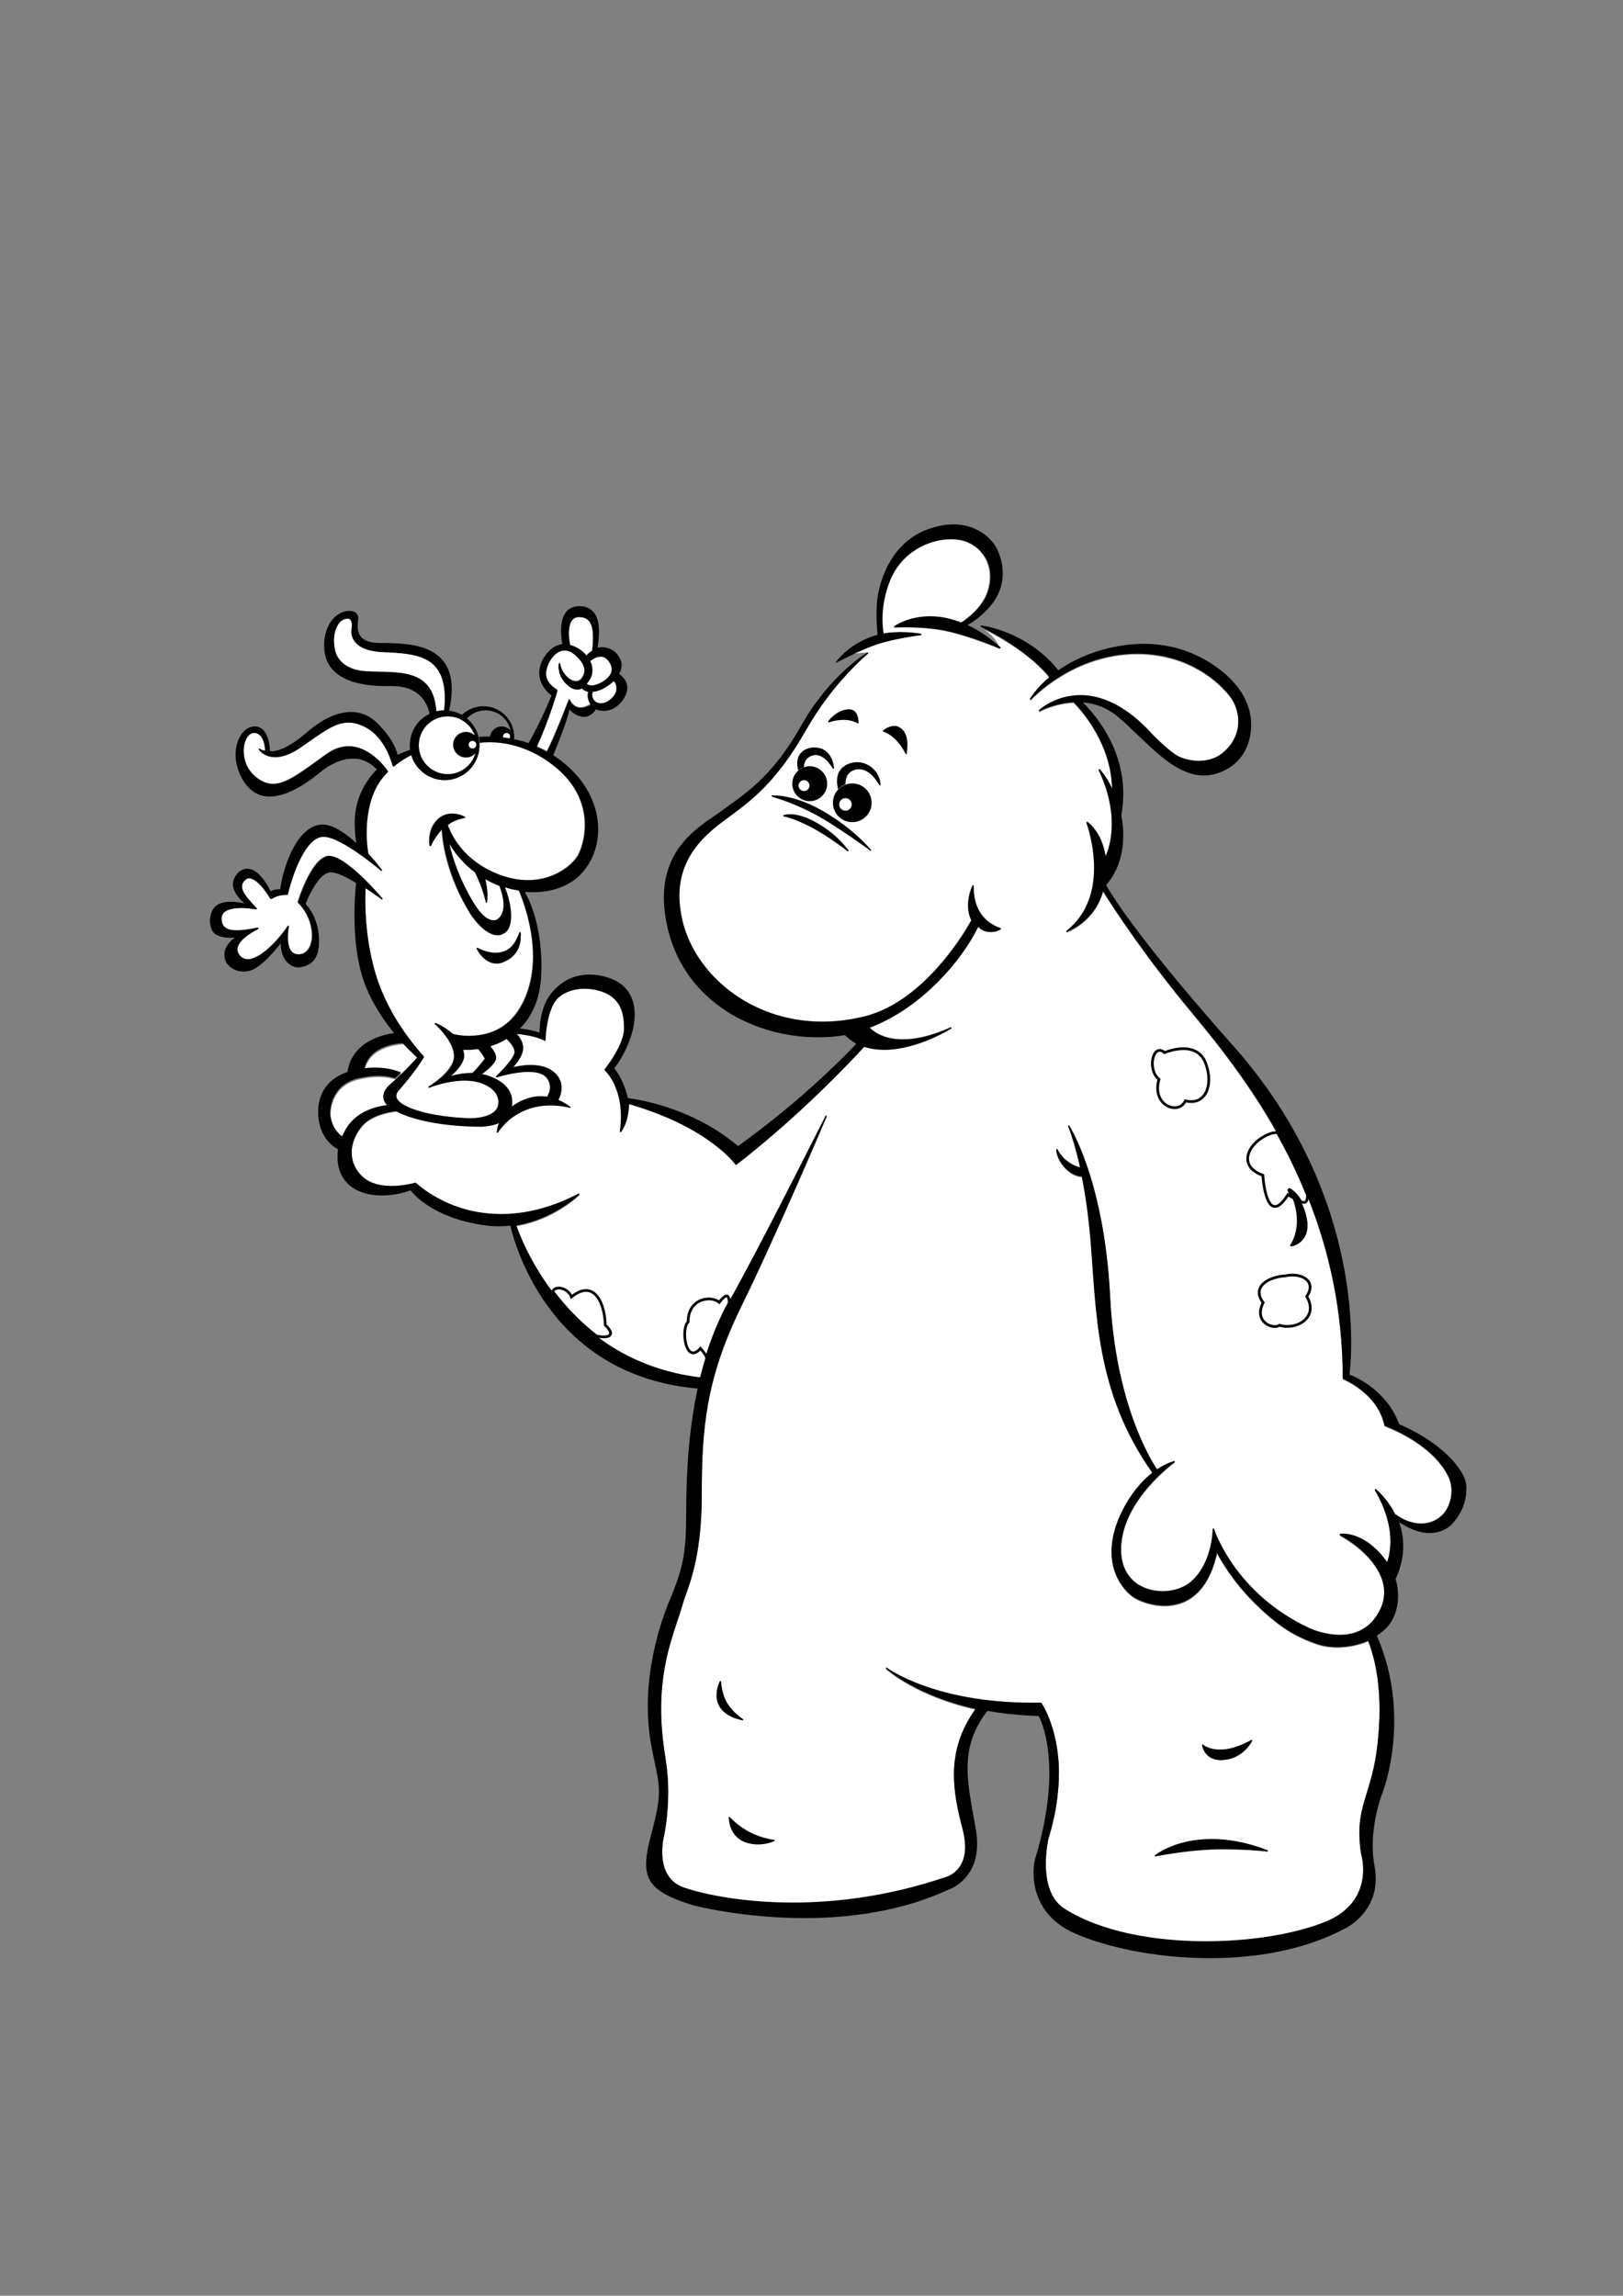 <?xml version="1.0" encoding="utf-8"?>
<!-- Generator: Adobe Illustrator 21.0.2, SVG Export Plug-In . SVG Version: 6.00 Build 0)  -->
<svg version="1.2" baseProfile="tiny" id="Laag_1" xmlns="http://www.w3.org/2000/svg" xmlns:xlink="http://www.w3.org/1999/xlink"
	 x="0px" y="0px" viewBox="0 0 595.3 841.9" overflow="scroll" xml:space="preserve">
<rect x="0" y="0" width="595.3" height="841.9" fill="#808080" stroke="none"/>
<g>
	<path fill="#FFFFFF" d="M163.2,286.1c-5.9,0-10.8-4-12.3-9.4c-1.4,0.7-4,2.1-6.6,4.3c-0.1,0.1-0.2,0.1-0.2,0
		c-0.1,0-0.1-0.1-0.2-0.2c0,0-2.3-10.2-9.9-14.1c-2.4-1.2-4.4-1.8-6.4-1.8c-5.2,0-9.9,3.9-17.6,9.2c-3.8,2.6-6.8,3.5-9.2,3.5
		c-4.2,0-6-2.7-6-2.8c-0.1-0.1,0-0.3,0.1-0.3c0.1-0.1,0.2-0.1,0.3,0c0.5,0.5,1.4,0.6,1.9,0.7c0-0.5-0.1-1.9-0.5-3.2
		c-0.5-1.7-1.6-3.3-3.6-3.3c-1,0-2,0.7-2.7,1.9c-0.7,1.2-1.1,2.9-1.1,4.8c0,3.3,1.3,7.1,4.8,9.7c2.1,1.6,4,2.3,6,2.3
		c5.2,0,10.9-4.7,19.7-11c2.8-2,5.5-2.8,8-2.8c8.5,0,14.4,9.1,14.4,9.1c0.1,0.1,0.1,0.2,0,0.3c-1.6,1.7-3.2,3.6-4.3,5.8
		c-2.7,5.2-3.5,11.4-3.5,16.7c0,2.8,0.2,5.4,0.6,7.4c3,3.3,5,6,5,6c0.1,0.1,0.1,0.2,0,0.3c-0.1,0.1-0.2,0.1-0.3,0
		c0,0-3.6-3.1-8.1-6.2c-4.4-3.1-9.7-6.2-12.9-6.2c-0.1,0-0.3,0-0.4,0c-6.2,0.4-10.8,12.9-12.8,21.1c0,0.1-0.1,0.2-0.3,0.2
		c0,0-0.2,0-0.6,0c-1,0-3,0.2-5.1,1.5c-0.1,0-0.1,0-0.2,0c-0.1,0-0.1-0.1-0.2-0.1c0,0-1.1-1.9-2.6-3.8c-1.5-1.9-3.5-3.7-5.2-3.7
		c-0.5,0-1,0.2-1.4,0.6c-0.9,0.8-1.2,1.6-1.2,2.4c0,2.5,3.3,5.6,5.4,8c0.1,0.1,0.1,0.2,0,0.3c-0.1,0.1-0.2,0.1-0.3,0.1
		c0,0-2.6-0.5-5.5-0.5c-1.7,0-3.6,0.2-4.9,0.8c-1.4,0.6-2.2,1.5-2.2,3.1c0,3.4,2.4,4.3,5.7,4.3c2.4,0,5.1-0.5,7.5-1
		c0.1,0,0.2,0,0.3,0.2c0,0.1,0,0.3-0.1,0.3c0,0-1.9,0.9-3.8,2.3c-1.9,1.4-3.8,3.4-3.8,5.2c0,0.8,0.3,1.5,1,2.3
		c0.8,0.9,1.8,1.3,2.9,1.3c4.5,0,11.2-7,14.6-12.2c0.1-0.1,0.2-0.1,0.3-0.1c0.1,0,0.2,0.2,0.1,0.3c0,0-0.4,1.8-0.4,3.9
		c0,3,0.7,6.3,4,6.3c0.1,0,0.1,0,0.2,0c3-0.1,4.7-3.1,4.7-7c0-3.8-1.6-8.4-5.1-11.9c-0.1-0.1-0.1-0.2-0.1-0.3
		c0,0,4.5-15.1,10.6-16.8c0.3-0.1,0.6-0.1,0.9-0.1c6.5,0.1,19.4,15.6,19.5,15.6c0.1,0.1,0.1,0.2,0,0.3c-0.1,0.1-0.2,0.1-0.3,0
		c0,0-2.6-2-5.9-4.1c-0.1,0.9-0.1,2.4-0.1,4.3c0,6.1,0.6,16.5,3.9,27.5c2.6,8.5,7,16,10.7,21.3c3.8,5.3,6.8,8.6,6.9,8.6
		c0.1,0.1,0.1,0.2,0,0.3c-3.2,5.5-9.3,12.3-9.3,12.3c-0.6,0.7-0.8,1.3-0.8,1.9c-0.1,2.8,6.2,5.3,12.5,6.6c6.8,1.4,13.6,1.6,13.6,1.6
		c0.4,0,0.9,0,1.3,0c4,0,8.1-1.1,9.5-3.5c0.4-0.7,0.6-1.5,0.6-2.4c0-1.9-1-4.1-3.7-5.7c-2.6-1.6-5.7-2.2-8.8-2.2
		c-6.6,0-12.9,2.6-12.9,2.6c-0.1,0-0.3,0-0.3-0.1c-0.1-0.1,0-0.3,0.1-0.3c0,0,9.4-5.6,9.3-11.1c0-2.8-1.7-5.7-3.5-8
		c-1.8-2.3-3.5-3.8-3.5-3.8c-0.1-0.1-0.1-0.2,0-0.3c0.1-0.1,0.2-0.1,0.3-0.1c0,0,3.4,1.4,6.3,4c1.3,0.4,3.2,0.7,5.7,0.7
		c1.6,0,3.3-0.1,5.3-0.5c5.6-1.1,10.8-4.4,14.3-11c3-5.7,4.1-11.8,4.1-17.6c0-11-3.8-20.8-5.2-24.2c-1.7-0.3-3.5-0.7-5.2-1.2
		c1.3,3.2,2.3,7.1,2.3,10.5c0,3.1-0.8,5.7-3.2,6.7c-0.6,0.2-1.2,0.4-1.8,0.4c-5.1-0.1-9.8-7.8-9.9-7.8c-8.8-14.1-10.3-26.5-10.5-31
		c-0.9,1-2.7,3.3-4,6c0,0.1-0.1,0.2-0.3,0.1c-0.1,0-0.2-0.1-0.2-0.2c0,0-0.1-0.7-0.1-1.7c0-2,0.4-5.2,2.9-7.7
		c1.7-1.7,3.7-2.3,5.5-2.3c2.1,0,3.8,0.7,4.6,1.1c0.1,0.1,0.1,0.2,0.1,0.3c0,0.1-0.1,0.2-0.2,0.2c0,0-4.1,0.7-6.1,2.6
		c0.2,0.6,1.2,3.5,3.7,6.9c2.9,3.9,7.7,8.5,15.5,11.4c3.7,1.4,7.1,1.9,10.2,1.9c9.9,0,16.5-5.8,18.4-9.2c0.9-1.6,2.5-5.8,2.5-11
		c0-6.6-2.5-15-12-22.2c-9.2-7-18-8.2-23-8.2c-1.7,0-2.9,0.1-3.6,0.2c0,0,0,0,0,0c0,0.3,0,0.5,0,0.8
		C175.9,280.3,170.2,286.1,163.2,286.1z"/>
	<path fill="#FFFFFF" d="M140.6,402.2c0-2.7,2.8-4.8,2.8-4.8c0,0,0.6-0.5,1.7-1.5c-1.3-0.4-3.4-0.9-6.3-0.9c-1.9,0-4.1,0.2-6.7,0.8
		c-10.6,2.2-10.8,11.7-10.8,12.7c0,0.1,0,0.1,0,0.1c0,0,0,0,0,0.1c0,0.7,0.2,5.4,4.4,8.5c0.4-1,0.9-2,1.5-2.9
		c3.7-6.2,10.9-8.1,15.2-8.6c0,0,0,0,0,0C141.1,404.5,140.6,403.3,140.6,402.2z"/>
	<path fill="#FFFFFF" d="M153,387.8c-0.6-0.5-2.5-2.2-4.9-4.8c-3.9,0.2-12.5,1.7-14.3,9.2c1.3-0.1,2.5-0.2,3.7-0.2
		c4.9,0,8.2,1.1,9.7,1.8C149,392.2,151,390.2,153,387.8z"/>
	<path fill="#FFFFFF" d="M318.3,239.3c0.1,0.1,0.1,0.3,0,0.3c0,0-3.1,2.6-7.6,7.4c-4.4,4.8-10.2,11.9-15.3,20.9
		c-10.3,18.1-19.1,25-27,30.8c-6.8,5-19.3,13.1-19.3,29.8c0,2.7,0.3,5.7,1.1,8.9c4.5,19.4,24.6,37.2,51.4,37.2
		c4.9,0,10-0.6,15.3-1.9c11.9-2.9,21.8-11.7,28.6-19.9c6.4-7.5,10.1-14.4,10.7-15.4c-0.3-0.5-1.2-2.5-1.2-5.5c0-2,0.4-4.4,1.6-7.2
		c0.1-0.1,0.2-0.2,0.3-0.1c0.1,0,0.2,0.1,0.2,0.3c0,0,0,0.4,0,1.1c0,3,0.8,11.1,9.8,14.3c0.1,0,0.1,0.1,0.2,0.2c0,0.1,0,0.2-0.1,0.2
		c0,0-1.3,1-3.6,1c-0.2,0-0.5,0-0.8,0c-2.1-0.2-3.4-1.3-3.9-1.9c-5.9,12.2-20.7,29.9-39.8,37c1.7,1.6,5.4,4.3,12.2,4.3
		c4.4,0,10.2-1.1,17.5-4.4c0.1-0.1,0.3,0,0.3,0.1c0.1,0.1,0,0.3-0.1,0.3c0,0-12.4,7.8-24.5,7.8c-2.5,0-5-0.3-7.4-1.1
		c-4.6,5-23.3,24.9-46.8,43.2c0,0-0.1,0.1-0.2,0.1c0,0,0,0,0,0c-0.1,0-0.1,0-0.2-0.1c0,0-2.4-3.4-8.5-7.9
		c-6.1-4.5-15.8-10-30.6-14.3c0,0.1,0,0.3,0,0.5c0,0.9-0.1,2.3-0.5,4.1c-0.8,3.8-2.4,5.6-2.4,5.6c-0.1,0.1-0.2,0.1-0.3,0.1
		c-0.1,0-0.2-0.2-0.1-0.3c0.3-2,0.4-3.8,0.4-5.5c0-5.7-1.5-10-3-12.8c-1.5-2.8-3-4.1-3-4.1c-0.1-0.1-0.1-0.2,0-0.3
		c7.1-9.1,7.1-14.2,7.1-14.4c0,0,0,0,0,0c0-0.5,0-1,0-1.4c0-9.5-5.4-12.6-11.7-13.6c-1-0.1-1.9-0.2-2.8-0.2c-4.9,0-8.5,1.9-10.1,3.8
		c-4,4.6-4.2,15-4.2,15.1c0,0.1,0,0.2-0.1,0.2c-0.1,0-0.2,0-0.2,0c0,0-3.3-1.9-10.3-2.5c0,0,0,0,0,0c1.1,1.1,2.3,2.9,2.3,5.1
		c0,0.7-0.1,1.4-0.4,2.1c-0.9,2.3-2.4,4.1-3.3,5c1.3-0.3,3.8-0.8,6.5-0.8c2.5,0,5.1,0.4,7.3,1.7c3,1.8,4,4.3,4,6.6
		c0,2.1-0.8,4-1.8,5.5c-0.1,0.1-0.1,0.1-0.2,0.1l-4.1-0.5c-0.1,0-0.2-0.1-0.2-0.2c0-0.1,0-0.2,0.1-0.3c0,0,2-2.1,2-4.8
		c0-1-0.3-2.1-1.1-3.2c-1.3-1.8-3.9-2.4-6.9-2.4c-5.4,0-11.5,2-11.5,2c-0.1,0-0.2,0-0.3-0.1c-0.1-0.1,0-0.2,0-0.3
		c0,0,1.7-1.6,3.4-3.5c1.7-1.9,3.4-4.2,3.4-5.4c0-1.6-1.7-3.6-3-4.8c-1.9,1.1-3.9,2-5.9,2.7c1,1.2,2,2.8,2.1,4.2c0,0.1,0,0.1,0,0.2
		c-0.2,1.9-3.3,4.4-5.2,5.8c1.3,0.3,2.6,0.6,3.9,1.2c5.9,2.6,7.2,6.4,7.2,9c0,1-0.2,1.8-0.3,2.5c-0.5,2.3-2.2,6.1-10.6,6.6
		c0,0-0.3,0-0.8,0c-3.7,0-20.1-0.3-30.4-5.4c-3.6,0.4-9.4,1.7-12.6,5.3c-2.6,2.9-4,6.5-4,9.9c0,3.3,1.3,6.5,4,8.9
		c2.9,2.6,6.9,3.4,10.6,3.4c4.7,0,8.8-1.2,8.8-1.2c0.1,0,0.2,0,0.2,0.1c0,0,2.9,2.8,8.3,5.7c5.3,2.8,13.1,5.7,22.9,5.7
		c8.2,0,17.7-2,28.4-7.5c0.1-0.1,0.2,0,0.3,0.1c0.1,0.1,0.1,0.2,0,0.3c0,0-9.2,9-23.1,11.3c3.1,8.8,20,50,67.4,55.7
		c2.4-10,5.9-19.5,10.7-28c6.1-10.9,14.9-27.9,22.2-42.1c7.3-14.3,13.1-25.8,13.1-25.8c0.1-0.1,0.2-0.2,0.3-0.1
		c0.1,0.1,0.2,0.2,0.1,0.3c0,0-18.3,43-31.3,69.6c-13,26.6-14.5,44.8-14.5,69.2c0,24.4-5.5,34.5-6.9,39.7c-2.6,9.3-8,20.3-8,38.7
		c0,5.4,0.5,11.4,1.6,18.1c0.7,4.3,1,8.5,1,12.3c0,9.2-1.5,16-1.5,16c0,0-0.7,2.7-0.7,6.1c0,4.8,1.4,10.8,8,13.1
		c7.4,2.5,21.6,5.5,39.9,5.5c16,0,35.2-2.3,55.6-9.2c0,0,7.6-1.4,7.6-11.3c0-1.9-0.3-4.1-1-6.8c-1.8-6.8-3.1-13.3-3.1-19.6
		c0-8.1,2.1-16,7.9-24.1c-21.5-4.8-32.2-14.2-32.8-14.8c0,0,0,0,0,0v0c0,0,0,0,0,0c-0.1-0.1-0.1-0.2,0-0.3c0.1-0.1,0.2-0.1,0.3,0
		c0,0,4.3,3.2,13.1,6.4c8.8,3.2,22.1,6.4,40.1,6.4c1.1,0,2.2,0,3.3,0c0.1,0,0.2,0,0.2,0.1c0,0,5.3,7.5,6.3,21.7
		c0.1,1.4,0.1,2.7,0.1,4.1c0,12.6-3.8,23.7-3.8,23.7c0,0-1,4.2-1,9.4c0,5.9,1.3,13,6.8,16.5c13.3,8.5,32.9,12,51.9,12
		c16.6,0,32.8-2.7,43.7-7.1c11.9-4.8,14-13.6,14-19.3c0-3.2-0.7-5.4-0.7-5.4c-0.5-3-0.7-5.7-0.7-8c0-11,4.6-16.2,6.5-31.1
		c0.7-5.2,0.9-9.8,0.9-14c0-13.2-2.7-21.6-4.2-25.3c-3.5,1.5-7.6,2.3-11.3,2.3c-2.6,0-5.1-0.4-7.3-1.1c-7.7-2.7-13.8-6-23.3-15.4
		c-8-8-12.3-15.8-13.5-18c-3.4,15.3-11.9,19.3-19.2,19.3c-5.1,0-9.6-1.9-11.5-3.2c-2.9-2-8-7.5-8-16.6c0-3.9,0.9-8.5,3.3-13.7
		c3.5-7.7,7.9-12.4,11.7-15.3c-21.3-29.9-20.5-59.9-22.8-86.4c-0.8-8.8-1.9-16.2-3.1-22.2c0,0,0,0,0,0c-0.8,0-3.2-0.2-5.9-2.9
		c-3.4-3.4-3.5-6.9-3.5-6.9c0-0.1,0.1-0.2,0.2-0.2c0.1,0,0.2,0,0.3,0.1c2.6,4.9,7,6.3,8.3,6.6c-2.2-10-4.3-15.1-4.4-15.1
		c-0.1-0.1,0-0.3,0.1-0.3c0.1-0.1,0.3,0,0.3,0.1c0,0,12.9,19.6,15,62.8c1.9,38.1,14.3,58.9,17.2,63.2c3.6-2.4,6.2-3,6.2-3
		c0.1,0,0.2,0,0.3,0.1c0,0.1,0,0.2-0.1,0.3c0,0-18.9,13.5-19.6,31.1c0,0.3,0,0.6,0,0.9c0,10.9,7.8,15.3,15.3,15.3
		c3.9,0,7.8-1.2,10.2-3.4c8.1-6.9,8.1-19.4,8.1-19.4c0-0.1,0.1-0.2,0.2-0.2c0.1,0,0.2,0.1,0.3,0.2c0,0,1.9,5.9,7.2,13.4
		c5.3,7.5,14.1,16.6,27.9,23c0,0,1.3,0.6,3.3,1.2c2,0.6,4.7,1.2,7.7,1.2c4.7,0,9.9-1.5,13.5-7c1.9-3,2.8-5.8,2.8-8.6
		c0-8.9-8.5-16.6-16.2-20.9c-0.1-0.1-0.1-0.2-0.1-0.3c0-0.1,0.1-0.2,0.2-0.2c0,0,0.3-0.1,0.9-0.1c2.4,0,9.5,0.9,16.3,10.4
		c0.4-1,1.2-3.6,1.2-7.6c0-4.7-1.2-11.1-5.7-18.8c-0.1-0.1,0-0.2,0.1-0.3c0.1-0.1,0.2-0.1,0.3,0c0,0,4.1,3.3,7,9.1
		c3.3,2.5,6.6,3.5,9.5,3.5c3.4,0,6.3-1.4,8.4-3.8c1.6-1.9,2.8-4.9,2.8-8.2c0-1.9-0.4-3.8-1.3-5.6c-3.1-6.2-8.9-10.7-13.9-13.7
		c-5-3-9.2-4.5-9.2-4.5c-0.1,0-0.1-0.1-0.2-0.2c-1.2-6-5-10.3-8.5-13c-3.5-2.8-6.6-4-6.6-4c-0.1,0-0.2-0.1-0.2-0.2
		c0-64.4-33.4-107.8-55.4-134.3c-17.2-20.7-28.4-37.9-32.5-44.4c-3.1,11.3-13.2,14.9-13.2,14.9c-0.1,0-0.2,0-0.3-0.1
		c-0.1-0.1,0-0.2,0.1-0.3c8-6.3,10.1-15.2,10.1-23.1c0-9-2.8-16.5-2.8-16.5c0-0.1,0-0.2,0.1-0.3c0.1-0.1,0.2-0.1,0.3,0
		c0,0,5.3,3.6,6.6,12.5c0.7-1.6,2.3-5.7,2.3-11.9c0-5.2-1.1-11.9-4.8-19.6c-0.1-0.1,0-0.2,0.1-0.3c0.1-0.1,0.2-0.1,0.3,0
		c0,0,2.3,2.4,4.5,6.9c-0.4-16.1-10.7-28-14.1-31.5c-7,0.3-12.4,3.2-12.4,3.3c-0.1,0.1-0.2,0-0.3-0.1c-0.1-0.1-0.1-0.2,0-0.3
		c0,0,5.8-5.5,15.2-5.5c7.3,0,16.6,3.3,26.9,14.9c0,0,4.7,5,8.6,7.3c1.8,1.1,4.7,1.9,7.9,1.9c3,0,6.1-0.8,8.6-2.8
		c4.5-3.7,5.9-8,5.9-11.7c0-0.8-0.1-1.6-0.2-2.4c-0.6-3.8-2.5-6.3-2.5-6.3c0,0-2.7-4-8.3-8c-5.6-4-14.2-8.1-26.1-8.1
		c-11.8,0-21.6,4.2-28.3,8.4c-6.8,4.2-10.6,8.4-10.6,8.4c-0.1,0.1-0.2,0.1-0.3,0c-0.1-0.1-0.1-0.2-0.1-0.3c0,0,2.1-3.7,7.1-7.9
		c-4.2-5.3-10.4-9.9-15.6-13.1c-3.4-2.1-6.3-3.7-8-4.5c1.6,1.2,4.1,3.3,5.3,6.4c0,0,0.1,0.1,0.1,0.1c0.1,0.1,0.1,0.2,0,0.3
		c-0.1,0.1-0.2,0.1-0.3,0.1c0,0-11.7-5-20.9-6.7c-5.2-1-10.7-1.1-14.1-1.1c-2.1,0-3.4,0.1-3.4,0.1c-0.1,0-0.2-0.1-0.2-0.2
		c0-0.1,0-0.2,0.1-0.3c0,0,4.9-3.6,13-3.6c3.3,0,7.2,0.6,11.4,2.3c2.8-1.8,7.8-5.7,9.7-11.2c0.7-2,1-3.9,1-5.7
		c0-7.6-5.6-13-12.3-13.6c-0.6-0.1-1.3-0.1-2-0.1c-8.3,0-18.4,4.8-22.6,15.4c-2.1,5.3-2.7,10.2-2.7,13.8c0,2.4,0.2,4.2,0.4,5.4
		c2.2-0.4,4.4-0.5,6.3-0.5c4.3,0,7.4,0.6,7.4,0.6c0.1,0,0.2,0.1,0.2,0.3c0,0.1-0.1,0.2-0.2,0.2c0,0-10,1.2-17,3.7
		c-2.3,0.8-5.1,2-7.6,3.2c2.4-0.6,4-0.6,4.7-0.5c0,0,0,0,0,0C318.1,239.2,318.3,239.2,318.3,239.3z"/>
	<path fill="#FFFFFF" d="M198.3,402c0.8,0,1.5,0.1,2.2,0.2c0.5-0.9,1.1-2.1,1.1-3.5c0-1-0.3-2.1-1.1-3.2c-1.3-1.8-3.9-2.4-6.9-2.4
		c-5.4,0-11.5,2-11.5,2c-0.1,0-0.2,0-0.3-0.1c-0.1-0.1,0-0.2,0-0.3c0,0,1.7-1.6,3.4-3.5c1.7-1.9,3.4-4.2,3.4-5.4
		c0-1.6-1.7-3.6-3-4.8c-1.9,1.1-3.9,2-5.9,2.7c1,1.2,2,2.8,2.1,4.2c0,0.1,0,0.1,0,0.2c-0.2,1.9-3.3,4.4-5.2,5.8
		c1.3,0.3,2.6,0.6,3.9,1.2c5.9,2.6,7.2,6.4,7.2,9c0,0.6-0.1,1.2-0.2,1.7c1.2-0.9,2.7-1.8,4.5-2.6C194.3,402.4,196.4,402,198.3,402z"
		/>
	<path fill="#FFFFFF" d="M170.9,385c-0.4,0-0.7,0-1.1,0c0.1,0.4,0.3,0.9,0.3,1.3c0,0.2,0.1,0.5,0.1,0.7c0,3-3.2,6.1-4.9,7.6
		c1.5-0.5,4.2-1.1,7.3-1.1c0.2,0,0.4,0,0.6,0c2.3-2.2,4.1-4.7,4.5-5.3c-0.8-1.5-1.7-2.7-2.5-3.6C173.8,384.9,172.3,385,170.9,385z"
		/>
	<path fill="#FFFFFF" d="M163.1,256.1c0-15.6-10.2-16.5-22.1-17c-10.9-0.3-12.2-5.4-12.2-7.5c0-0.6,0.1-1,0.1-1c0,0,0.1-0.7,0.1-1.4
		c0-0.3,0-0.7-0.1-1c-0.2-0.8-0.5-1.4-1.5-1.4c-2.7,0-4.3,3-4.8,5.7c-0.1,0.8-0.2,1.6-0.2,2.3c0,1.9,0.4,3.4,0.4,3.4
		c0,0,0.2,1.8,1.7,3.7c1.5,1.9,4.4,3.9,9.8,4.2c5.4,0.3,11.7-0.1,16.7,1.5c4.9,1.6,8.5,5.2,9.1,13.2c1-0.2,2-0.4,3-0.4
		c-0.1,0-0.2,0-0.3,0C163,259,163.1,257.5,163.1,256.1z"/>
	<circle fill="#FFFFFF" cx="164.2" cy="273.3" r="10.6"/>
	<path fill="#FFFFFF" stroke="#000000" d="M442.4,390.4c2.7,7.8-0.3,15.1-7.6,13.3c-2.5,5.4-12.5,1.8-9.7-7.9
		c-4.5-3.6-2.1-13.5,2-9.8C433.8,383.5,440.3,383.9,442.4,390.4z"/>
	<path fill="#FFFFFF" stroke="#000000" d="M479.3,475.4c4.6,8-4.1,12.5-10,10.6c-2.4,1.7-9.6-1.2-6-8.3c-4.6-6.3,2.8-9.5,8-9.8
		C477.8,466.5,483,470.1,479.3,475.4z"/>
	<g>
		<path d="M311.5,260.1c-4.5,0-7.7,4.3-7.7,4.4c-0.1,0.1-0.1,0.2,0,0.3c0.1,0.1,0.2,0.1,0.3,0.1c0,0,2.4-0.9,5.3-0.9
			c1.7,0,3.5,0.3,5.2,1.3c0,0,0.1,0,0.1,0c0,0,0.1,0,0.1,0c0.1,0,0.1-0.1,0.1-0.2c0,0,0,0,0-0.1
			C314.9,264.2,314.8,260.2,311.5,260.1z"/>
		<path d="M329.7,266.6c-0.6-0.3-1.1-0.4-1.7-0.4c-2.2,0-4.1,1.7-4.1,1.7c-0.1,0.1-0.1,0.2-0.1,0.2c0,0.1,0.1,0.2,0.2,0.2
			c0,0,1.1,0.3,2.7,1.4c1.6,1.2,3.7,3.2,5.5,6.8c0,0.1,0.1,0.1,0.2,0.1c0,0,0,0,0,0c0.1,0,0.2-0.1,0.2-0.2c0,0,0.2-1.1,0.2-2.6
			C333,271.5,332.5,268,329.7,266.6z"/>
	</g>
	<circle cx="312.6" cy="294.4" r="7.1"/>
	<circle fill="#FFFFFF" cx="310.1" cy="295" r="2.3"/>
	<circle cx="297" cy="287.4" r="6.4"/>
	<circle fill="#FFFFFF" cx="294.9" cy="288.1" r="2"/>
	<path d="M188.1,272.1c0.1-0.4,0.2-0.9,0.2-1.4c0-2.3-1.9-4.3-4.3-4.3c-2.3,0-4.3,1.9-4.3,4.3c0,0.2,0,0.3,0,0.4l3.8,0.2
		L188.1,272.1z"/>
	<circle fill="#FFFFFF" cx="185.8" cy="270.1" r="1.3"/>
	<path d="M187.2,272.3c0.2-0.8,0.3-1.5,0.3-2.4c0-5.2-4.2-9.4-9.4-9.4c-2.9,0-5.5,1.3-7.2,3.4l-2-1.2c2.1-2.3,5.1-3.7,8.4-3.7
		c6.3,0,11.3,5.1,11.3,11.3c0,0.7-0.1,1.4-0.2,2.1L187.2,272.3z"/>
	<path d="M191,342c0-0.1-0.1-0.2-0.2-0.2c-0.1,0-0.2,0.1-0.3,0.2c-1.1,2.6-2.4,6.3-6.9,7.2c-0.6,0.1-1.2,0.2-1.8,0.2
		c-1.8,0-3.4-0.5-4.6-0.9c-1.2-0.5-2-0.9-2-0.9c-0.1-0.1-0.2,0-0.3,0c-0.1,0.1-0.1,0.2-0.1,0.3c0,0,2.5,5.4,7.3,5.5
		c0.9,0,1.9-0.2,2.9-0.7c5.3-2.3,6-6.8,6-9.1C191.1,342.6,191,342,191,342z"/>
	<circle cx="170.9" cy="273.1" r="4.7"/>
	<circle fill="#FFFFFF" cx="173.3" cy="273.1" r="1.4"/>
	<path d="M175.9,273.3c0,7-5.7,12.8-12.8,12.8c-7,0-12.8-5.7-12.8-12.8c0-7,5.7-12.8,12.8-12.8C170.2,260.5,175.9,266.3,175.9,273.3
		z M164.2,262.7c-5.9,0-10.6,4.8-10.6,10.6c0,5.9,4.8,10.6,10.6,10.6c5.9,0,10.6-4.8,10.6-10.6C174.8,267.4,170,262.7,164.2,262.7z"
		/>
	<g>
		<path d="M319.5,311.7c-3.4-4.1-10.8-10.8-20.3-15.7c-7.7-3.9-13.4-4.3-15.3-4.3c-0.5,0-0.7,0-0.7,0c-0.1,0-0.2,0.1-0.2,0.2
			c0,0.1,0.1,0.2,0.2,0.3c0,0,6.8,1.8,14.7,5.9c7.9,4,21.4,13.9,21.4,13.9c0,0,0.1,0,0.1,0c0.1,0,0.1,0,0.2-0.1
			C319.6,312,319.6,311.8,319.5,311.7z"/>
		<path d="M297.8,300.8c-3.6-1.8-6.3-2.2-8-2.2c-1.5,0-2.3,0.3-2.3,0.3c-0.1,0-0.2,0.1-0.2,0.3c0,0.1,0.1,0.2,0.2,0.2
			c0,0,3.6,0.6,10.1,4c6.5,3.4,13.2,8.7,13.2,8.7c0,0,0.1,0.1,0.2,0.1c0.1,0,0.1,0,0.2-0.1c0.1-0.1,0.1-0.2,0-0.3
			C311.1,311.8,306.9,305.3,297.8,300.8z"/>
		<path d="M198.3,402c-1.9,0-4,0.4-6.2,1.3c-9.7,4-9.9,11.9-9.9,11.9c0,0.1,0.1,0.2,0.2,0.2c0,0,0,0,0.1,0c0.1,0,0.2,0,0.2-0.1
			c0,0,0.9-1.5,2.8-3.4c1.9-1.9,4.8-4,8.7-5.3c2.8-0.9,5.5-1.2,7.8-1.2c4.1,0,7,0.9,7,0.9c0.1,0,0.2,0,0.3-0.1
			c0.1-0.1,0-0.2-0.1-0.3C209.2,406,204.8,402,198.3,402z"/>
	</g>
	<path d="M151.1,247.7c-5-1.6-11.3-1.1-16.7-1.5c-5.4-0.3-8.2-2.3-9.8-4.2c-1.5-1.9-1.7-3.7-1.7-3.7c0,0-0.4-1.5-0.4-3.4
		c0-0.7,0.1-1.5,0.2-2.3c0.5-2.7,2.1-5.8,4.8-5.7c1,0,1.3,0.6,1.5,1.4c0.1,0.3,0.1,0.6,0.1,1c0,0.8-0.1,1.4-0.1,1.4
		c0,0-0.1,0.4-0.1,1c0,2.2,1.3,7.2,12.2,7.5c11.9,0.5,22.1,1.4,22.1,17c0,1.4-0.1,2.9-0.3,4.5c0.1,0,0.2,0,0.3,0c0.5,0,1,0,1.5,0.1
		c0.7-3,1-5.7,1-8.1c0-8.1-3.8-12.4-9-14.6c-5.2-2.2-11.7-2.3-17.3-2.3c-6.5,0-8.2-2.7-8.2-6.3c0-0.8,0.1-1.6,0.2-2.4
		c0-0.2,0-0.3,0-0.5c0-1.7-1.5-2.6-3.3-2.6c-3.3,0-7.9,2.9-9,9.9c-0.2,1.1-0.2,2.1-0.2,3c0,10.6,9.7,14.7,22.4,14.7
		c0.6,0,1.3,0,1.9,0c0.2,0,0.5,0,0.7,0c10.9,0,13.2,7.6,13.7,10.3c0.8-0.4,1.6-0.7,2.4-0.9C159.6,252.9,155.9,249.2,151.1,247.7z"/>
	<path fill="#FFFFFF" d="M215.1,240.3C215.1,240.3,215.1,240.3,215.1,240.3c0.5-0.5,1.2-1.2,2.1-1.7c0.2-1.7,0.3-3.4,0.3-4.8
		c0-4.5-1.1-7.5-5.1-7.5c-3,0-3.7,3-3.7,5.8c0,2,0.4,3.8,0.5,4.4C211.3,237,213.4,238.3,215.1,240.3z"/>
	<path fill="#FFFFFF" d="M224.3,245.4c0-0.8-0.2-1.6-0.9-2.6c-1-1.5-2.1-2-3.2-2c-1.5,0-3,1-3.8,1.6c0.6,1.2,0.8,2.4,0.8,3.3
		c0,1.9-0.7,3.1-0.7,3.1c0,0-0.5,1-1.4,2c0.4,0.3,1,0.6,1.8,0.6c0.3,0,0.7,0,1.1-0.2C220.5,250.6,224.4,248.4,224.3,245.4z"/>
	<path fill="#FFFFFF" d="M215.7,253.5c-1.1-0.2-1.9-0.8-2.4-1.3c-0.5,0.2-1.1,0.4-1.7,0.4c-0.9,0-1.9-0.3-2.9-1.1
		c-3.4-2.5-3.9-5.7-3.9-7.3c0-0.6,0.1-0.9,0.1-1c0-0.1,0.1-0.2,0.3-0.2c0.1,0,0.2,0.1,0.2,0.2c0.4,3.2,3.5,6.5,5.8,6.4
		c0.8,0,1.5-0.3,2.1-1.1c0.7-0.9,1-1.9,1-2.8c0-2.3-1.8-4.5-4-6.2c-1-0.8-2.1-1.2-3.3-1.2c-2.2,0-4.6,1.6-6.2,5.6
		c-0.4,1-0.6,1.9-0.6,2.8c0,4,4.1,6,4.1,6c0.1,0.1,0.2,0.2,0.1,0.3c-2.5,9.1-6.3,17.8-7.6,20.6c1.2,0.5,2.5,1.1,3.7,1.8
		c2.8-5.3,8-18.9,8-18.9c0-0.1,0.1-0.2,0.2-0.2c0.1,0,0.2,0,0.2,0.1c1.2,2.3,2.6,2.9,4,2.9c1.6,0,3.1-0.9,3.6-1.3
		c-0.8-1.2-1.1-2.4-1.1-3.4C215.5,254.5,215.6,254,215.7,253.5z"/>
	<path fill="#FFFFFF" d="M222,252.1c-1.8,1-3.3,1.5-4.6,1.6c-0.1,0.4-0.2,0.8-0.2,1.2c0,0.5,0.1,1.1,0.5,1.6
		c0.6,0.9,1.6,1.4,2.7,1.4c1.2,0,2.6-0.6,4-1.9c1.2-1.2,1.7-2.6,1.7-3.7c0-1-0.4-1.9-1-2.5C224.3,250.5,223.3,251.3,222,252.1z"/>
	<path fill="#FFFFFF" d="M178,322.4c0.6,2.4,0.8,4.5,0.8,6c0,1.5-0.2,2.4-0.2,2.5c0,0.1-0.1,0.2-0.2,0.2c-0.1,0-0.2-0.1-0.2-0.2
		c-1-4.7-2.8-8.6-4-11c-3.6-2.7-6.8-6.2-9.4-10.5c1.1,4.9,3.6,12.9,9,21.8c2.9,4.8,5.5,6.3,7.2,6.3c0.5,0,0.9-0.1,1.3-0.3l0,0
		c1.7-1,2.4-3,2.4-5.3c0-2.1-0.6-4.6-1.5-7C181.4,324.2,179.7,323.4,178,322.4z"/>
	<path d="M227.1,247.2c0.7-1.3,0.9-2.6,0.9-3.4c0-0.4,0-0.7-0.1-0.9c-0.3-1.4-1.8-4.8-6.1-5.5c-0.3,0-0.6-0.1-0.8-0.1
		c-0.6,0-1.2,0.1-1.8,0.3c0.2-1.7,0.5-3.8,0.5-5.9c0-2.3-0.3-4.6-1.4-6.4c-1.1-1.8-2.9-3-5.8-3c-5.6,0-6.7,5-6.7,9
		c0,2.2,0.3,4.2,0.5,4.9c-1.7,0.2-3.4,1-4.8,2.4c-2.6,2.6-3.7,5.6-3.7,8.2c0,1.3,0.3,2.6,0.8,3.7c1.2,2.7,3.1,4.1,3.7,4.5
		c-0.5,1.3-3.7,9.1-8.4,17.5c-6-2-11.4-2.4-14.9-2.4c-1.5,0-2.6,0.1-3.3,0.1c0.2,0.7,0.3,1.5,0.3,2.2c0.7-0.1,2-0.2,3.6-0.2
		c5,0,13.9,1.2,23,8.2c9.5,7.2,12,15.6,12,22.2c0,5.3-1.6,9.4-2.5,11c-1.9,3.5-8.5,9.2-18.4,9.2c-3.1,0-6.5-0.6-10.2-1.9
		c-7.8-2.9-12.7-7.5-15.5-11.4c-2.5-3.4-3.5-6.3-3.7-6.9c2-1.9,6.1-2.6,6.1-2.6c0.1,0,0.2-0.1,0.2-0.2c0-0.1,0-0.2-0.1-0.3
		c-0.7-0.4-2.5-1.1-4.6-1.1c-1.8,0-3.8,0.5-5.5,2.3c-2.5,2.5-2.9,5.8-2.9,7.7c0,1,0.1,1.7,0.1,1.7c0,0.1,0.1,0.2,0.2,0.2
		c0.1,0,0.2,0,0.3-0.1c1.2-2.7,3.1-5,4-6c0.3,4.4,1.8,16.8,10.5,31c0,0,4.8,7.7,9.9,7.8c0.6,0,1.2-0.1,1.8-0.4
		c2.4-1,3.2-3.6,3.2-6.7c0-3.4-1-7.3-2.3-10.5c1.7,0.5,3.5,1,5.2,1.2c1.4,3.4,5.2,13.2,5.2,24.2c0,5.8-1.1,12-4.1,17.6
		c-3.5,6.6-8.7,9.9-14.3,11c-2,0.4-3.8,0.5-5.3,0.5c-2.5,0-4.4-0.4-5.7-0.7c-3-2.7-6.3-4-6.3-4c-0.1,0-0.2,0-0.3,0.1
		c-0.1,0.1,0,0.2,0,0.3c0,0,1.8,1.5,3.5,3.8c1.8,2.2,3.5,5.2,3.5,8c0.1,5.5-9.3,11.1-9.3,11.1c-0.1,0.1-0.2,0.2-0.1,0.3
		c0.1,0.1,0.2,0.2,0.3,0.1c0,0,6.3-2.6,12.9-2.6c3.1,0,6.2,0.6,8.8,2.2c2.7,1.6,3.7,3.8,3.7,5.7c0,0.9-0.2,1.7-0.6,2.4
		c-1.5,2.4-5.5,3.5-9.5,3.5c-0.4,0-0.9,0-1.3,0c0,0-6.7-0.2-13.6-1.6c-6.3-1.3-12.6-3.8-12.5-6.6c0-0.6,0.2-1.2,0.8-1.9
		c0,0,6.1-6.8,9.3-12.3c0.1-0.1,0-0.2,0-0.3c0,0-3.1-3.2-6.9-8.6c-3.8-5.3-8.1-12.8-10.7-21.3c-3.3-10.9-3.9-21.4-3.9-27.5
		c0-1.9,0.1-3.3,0.1-4.3c3.3,2.2,5.9,4.1,5.9,4.1c0.1,0.1,0.2,0.1,0.3,0c0.1-0.1,0.1-0.2,0-0.3c0,0-12.9-15.5-19.5-15.6
		c-0.3,0-0.6,0-0.9,0.1c-6.1,1.8-10.6,16.8-10.6,16.8c0,0.1,0,0.2,0.1,0.3c3.5,3.5,5.1,8.1,5.1,11.9c0,3.9-1.7,6.9-4.7,7
		c-0.1,0-0.1,0-0.2,0c-3.3,0-4-3.3-4-6.3c0-2.1,0.4-3.9,0.4-3.9c0-0.1,0-0.2-0.1-0.3c-0.1,0-0.2,0-0.3,0.1
		c-3.4,5.2-10.1,12.2-14.6,12.2c-1.1,0-2.1-0.4-2.9-1.3c-0.7-0.8-1-1.6-1-2.3c0-1.9,1.8-3.8,3.8-5.2c1.9-1.4,3.8-2.3,3.8-2.3
		c0.1-0.1,0.2-0.2,0.1-0.3c0-0.1-0.2-0.2-0.3-0.2c-2.4,0.5-5.1,1-7.5,1c-3.3,0-5.7-0.9-5.7-4.3c0-1.6,0.9-2.5,2.2-3.1
		c1.4-0.6,3.2-0.8,4.9-0.8c2.9,0,5.5,0.5,5.5,0.5c0.1,0,0.2,0,0.3-0.1c0.1-0.1,0-0.2,0-0.3c-2.1-2.4-5.5-5.5-5.4-8
		c0-0.8,0.3-1.6,1.2-2.4c0.5-0.4,0.9-0.6,1.4-0.6c1.6,0,3.6,1.8,5.2,3.7c1.5,1.9,2.6,3.8,2.6,3.8c0,0.1,0.1,0.1,0.2,0.1
		c0.1,0,0.1,0,0.2,0c2.1-1.3,4.1-1.5,5.1-1.5c0.4,0,0.6,0,0.6,0c0.1,0,0.2-0.1,0.3-0.2c2-8.2,6.6-20.7,12.8-21.1c0.1,0,0.2,0,0.4,0
		c3.2,0,8.5,3.1,12.9,6.2c4.4,3.1,8.1,6.2,8.1,6.2c0.1,0.1,0.2,0.1,0.3,0c0.1-0.1,0.1-0.2,0-0.3c0,0-2-2.7-5-6
		c-0.3-2-0.6-4.6-0.6-7.4c0-5.3,0.8-11.5,3.5-16.7c1.1-2.2,2.7-4.2,4.3-5.8c0.1-0.1,0.1-0.2,0-0.3c0,0-5.9-9.1-14.4-9.1
		c-2.5,0-5.2,0.8-8,2.8c-8.8,6.3-14.6,11-19.7,11c-2,0-3.9-0.7-6-2.3c-3.4-2.6-4.8-6.4-4.8-9.7c0-1.9,0.4-3.6,1.1-4.8
		c0.7-1.2,1.7-1.9,2.7-1.9c2,0,3,1.6,3.6,3.3c0.4,1.3,0.5,2.6,0.5,3.2c-0.5,0-1.4-0.2-1.9-0.7c-0.1-0.1-0.2-0.1-0.3,0
		c-0.1,0.1-0.1,0.2-0.1,0.3c0,0,1.8,2.8,6,2.8c2.3,0,5.4-0.9,9.2-3.5c7.7-5.3,12.4-9.2,17.6-9.2c2,0,4,0.5,6.4,1.8
		c7.5,3.9,9.8,14.1,9.9,14.1c0,0.1,0.1,0.2,0.2,0.2c0.1,0,0.2,0,0.2,0c2.7-2.2,5.2-3.6,6.6-4.3c-0.2-0.6-0.3-1.3-0.4-1.9
		c-1.7,0.5-3.3,1.2-4.9,1.9c-0.2-1.2-1.4-5.6-7.3-11.5c-2.9-2.9-6.2-4.2-9.8-4.2c-5.1,0-10.7,2.7-16.3,7.6c-7,6-11.1,6.8-12.7,6.8
		c-0.3,0-0.5,0-0.7-0.1c0-1.3-0.4-9-5.6-9c-3.9,0-6.9,4.5-7,10.3c0,2.7,0.7,5.6,2.2,8.5c2.4,4.4,5.9,7,10.4,6.9
		c4.8,0,10.8-2.7,18.1-8.6c5-4.1,9.2-5.3,12.4-5.3c2.9,0,5.1,1.1,6.6,2.1c1.1,0.8,1.8,1.6,2.1,1.9c-2.8,2.8-4.9,6.1-6.4,9.9
		c-1.3,3.4-1.7,6.9-1.7,10.1c0,2.8,0.3,5.3,0.6,7c-3.9-3.6-8.4-6.8-12.4-6.8c-0.2,0-0.5,0-0.7,0c-9.2,1-14,16.7-14.8,23.7
		c-0.1,0-0.2,0-0.3,0c-0.7,0-2.1,0.1-3.3,0.7c-0.4-0.9-2-4.2-4.6-6.5c-1.3-1.2-2.7-1.7-3.9-1.7c-3.1,0-5.3,3.2-5.3,5.8
		c0,0.3,0,0.5,0.1,0.8c0.5,2.6,2.8,4.9,4.2,6.1c-1.2-0.3-3.1-0.6-5.1-0.6c-1.2,0-2.4,0.1-3.5,0.5c-2.8,0.8-4.1,3.7-4.1,6.5
		c0,1.2,0.3,2.4,0.8,3.5c1.2,2.4,4.8,2.7,7.1,2.7c0.4,0,0.9,0,1.2,0c-2.7,1.9-3.8,4.2-3.8,6.2c0,1.1,0.3,2.2,0.8,3
		c1.2,1.9,3.6,3.2,6.2,3.2c0.7,0,1.5-0.1,2.3-0.3c4.3-1.2,9.7-7.9,11.4-10.1c0,0.2,0,0.4,0,0.6c0,5.1,3.3,8.3,6.5,8.3
		c0.2,0,0.5,0,0.7-0.1c3.1-0.5,6.9-2.2,6.8-9.5c0-0.3,0-0.7,0-1.1c-0.3-7.5-4.1-11.8-4.9-12.6c0.2-0.6,1.2-3.2,2.8-5.8
		c1.7-3,4.1-5.9,6.6-5.8c0.1,0,0.1,0,0.1,0c2.1,0.1,5.7,1.9,9,3.9c-0.2,2.2-0.6,6.6-0.6,11.8c0,7.2,0.7,16.1,3.3,23.8
		c5.1,15.1,17.9,26.8,19.7,28.4c-4.8,5.5-9.6,9.6-9.6,9.6c0,0-2.8,2-2.8,4.8c0,1.4,0.8,3,3.1,4.4c10,6.3,28.5,6.6,32.5,6.6
		c0.5,0,0.8,0,0.8,0c8.4-0.6,10.1-4.4,10.6-6.6c0.1-0.6,0.3-1.5,0.3-2.5c0-2.7-1.2-6.4-7.2-9c-1.3-0.6-2.6-1-3.9-1.2
		c1.9-1.4,5-3.9,5.2-5.8c0-0.1,0-0.1,0-0.2c0-1.4-1.1-3-2.1-4.2c2-0.6,4-1.5,5.9-2.7c1.3,1.2,3,3.2,3,4.8c0,1.2-1.7,3.5-3.4,5.4
		c-1.7,1.9-3.4,3.5-3.4,3.5c-0.1,0.1-0.1,0.2,0,0.3c0.1,0.1,0.2,0.1,0.3,0.1c0,0,6.2-2,11.5-2c3,0,5.6,0.6,6.9,2.4
		c0.8,1.1,1.1,2.2,1.1,3.2c0,2.7-2,4.8-2,4.8c-0.1,0.1-0.1,0.2-0.1,0.3c0,0.1,0.1,0.2,0.2,0.2l4.1,0.5c0.1,0,0.2,0,0.2-0.1
		c1-1.5,1.8-3.4,1.8-5.5c0-2.4-1.1-4.8-4-6.6c-2.1-1.3-4.8-1.7-7.3-1.7c-2.7,0-5.2,0.5-6.5,0.8c0.9-0.9,2.4-2.7,3.3-5
		c0.3-0.7,0.4-1.4,0.4-2.1c0-2.5-1.7-4.5-2.8-5.6c5.2-4.4,9-11.3,9.4-21.1c0-1.1,0.1-2.2,0.1-3.2c0-14.8-4.2-24-6.1-27.3
		c1,0.1,2,0.1,3,0.1c7.2,0,13.8-2.4,18-7.1c4-4.5,5.9-10.1,5.9-16c0-4.2-1-8.4-2.9-12.3c-2.7-5.7-7.5-10.8-12.8-14.3
		c-0.3-0.2-0.5-0.4-0.8-0.5c1.2-2.9,4.9-11.9,6-16.8c0.6,0.7,1.9,2,4.3,2.6c0.3,0.1,0.7,0.1,1,0.1c2.4,0,4-2.1,4.4-2.8
		c0.8,0.4,1.8,0.6,2.9,0.6c2.5,0,5.3-1.3,7.4-4.7c0.9-1.5,1.2-2.8,1.2-3.9C230,249.5,228.2,247.9,227.1,247.2z M182.3,337.2
		L182.3,337.2c-0.4,0.2-0.8,0.3-1.3,0.3c-1.7,0-4.3-1.5-7.2-6.3c-5.4-8.9-7.9-16.9-9-21.8c2.5,4.3,5.8,7.8,9.4,10.5
		c1.2,2.4,2.9,6.3,4,11c0,0.1,0.1,0.2,0.2,0.2c0.1,0,0.2-0.1,0.2-0.2c0,0,0.2-0.9,0.2-2.5c0-1.5-0.2-3.6-0.8-6
		c1.7,1,3.5,1.8,5.2,2.5c0.9,2.4,1.5,4.8,1.5,7C184.7,334.2,184,336.1,182.3,337.2z M173.3,393.5c-0.2,0-0.4,0-0.6,0
		c-3.1,0-5.8,0.7-7.3,1.1c1.7-1.5,4.9-4.6,4.9-7.6c0-0.2,0-0.5-0.1-0.7c-0.1-0.5-0.2-0.9-0.3-1.3c0.4,0,0.7,0,1.1,0
		c1.4,0,2.9-0.1,4.4-0.3c0.8,0.9,1.7,2.1,2.5,3.6C177.4,388.8,175.6,391.3,173.3,393.5z M212.4,226.3c4,0,5.1,2.9,5.1,7.5
		c0,1.5-0.1,3.1-0.3,4.8c-0.9,0.6-1.6,1.2-2.1,1.8c0,0,0,0,0,0c-1.7-2-3.8-3.3-6-3.8c-0.1-0.5-0.5-2.4-0.5-4.4
		C208.7,229.2,209.4,226.3,212.4,226.3z M213,259.6c-1.3,0-2.8-0.6-4-2.9c0-0.1-0.1-0.1-0.2-0.1c-0.1,0-0.2,0.1-0.2,0.2
		c0,0-5.2,13.6-8,18.9c-1.2-0.7-2.5-1.3-3.7-1.8c1.3-2.8,5-11.5,7.6-20.6c0-0.1,0-0.2-0.1-0.3c0,0-4.1-2-4.1-6
		c0-0.8,0.2-1.7,0.6-2.8c1.6-4,4-5.6,6.2-5.6c1.2,0,2.3,0.4,3.3,1.2c2.1,1.7,4,3.9,4,6.2c0,0.9-0.3,1.8-1,2.8
		c-0.6,0.8-1.3,1.1-2.1,1.1c-2.4,0-5.4-3.2-5.8-6.4c0-0.1-0.1-0.2-0.2-0.2c-0.1,0-0.2,0.1-0.3,0.2c0,0-0.1,0.4-0.1,1
		c0,1.6,0.5,4.8,3.9,7.3c1,0.8,2,1.1,2.9,1.1c0.6,0,1.2-0.1,1.7-0.4c0.5,0.5,1.3,1,2.4,1.3c-0.1,0.5-0.2,0.9-0.2,1.4
		c0,1,0.3,2.1,1.1,3.4C216.1,258.7,214.6,259.6,213,259.6z M215.2,250.8c0.9-1,1.4-2,1.4-2c0,0,0.7-1.2,0.7-3.1c0-1-0.2-2.1-0.8-3.3
		c0.8-0.6,2.3-1.6,3.8-1.6c1.1,0,2.2,0.5,3.2,2c0.6,0.9,0.9,1.8,0.9,2.6c0,3-3.8,5.2-6.1,5.8c-0.4,0.1-0.8,0.2-1.1,0.2
		C216.3,251.4,215.7,251.1,215.2,250.8z M224.6,256.2L224.6,256.2L224.6,256.2z M224.4,256c-1.4,1.4-2.8,1.9-4,1.9
		c-1.2,0-2.2-0.5-2.7-1.4c-0.3-0.5-0.5-1.1-0.5-1.6c0-0.4,0.1-0.9,0.2-1.2c1.3-0.1,2.8-0.5,4.6-1.6c1.3-0.8,2.3-1.5,3.1-2.3
		c0.7,0.6,1,1.5,1,2.5C226.2,253.4,225.7,254.8,224.4,256z"/>
	<path fill="#FFFFFF" stroke="#000000" d="M218.7,489.9c3.5,0.9,7.9,0.4,3.3-4c-0.2-8.4-4.3-16.9-12.4-10.3c-1.3-3.3-5.8-4.3-6.9-2
		C206.9,479.1,212.1,484.8,218.7,489.9z"/>
	<path fill="#FFFFFF" stroke="#000000" d="M263.8,477.6c-2.6-2.5-11.4-1.8-11.4,7.2c-2.7,2.3-1,16,4.5,9.7c1.2,1.3,1.9,2.4,2.3,3.2
		c2.2-7,4.9-13.7,8.3-19.9C267.4,474.9,266.6,474,263.8,477.6z"/>
	<path fill="#FFFFFF" stroke="#000000" d="M466.7,415.5c-8.3,2.5-13.7,11.9-3.5,15.5c0.6,8,3.1,17,9.2,7.1c0.5,0.3,1,0.6,1.5,0.9
		c-0.3-0.8-0.7-1.6-1.1-2.4c-0.1-0.1,0-0.2,0-0.3c0.1-0.1,0.2-0.1,0.3,0c0,0,2.2,1.2,4,4.4c1.9,0.7,2.4,0,2.5-2.4
		c-3.3-8.2-7-15.8-11-22.9C468.1,415.3,467.4,415.4,466.7,415.5z"/>
	<path d="M189.5,379.2c7,0.5,10.3,2.5,10.3,2.5c0.1,0,0.2,0,0.2,0c0.1,0,0.1-0.1,0.1-0.2c0,0,0.2-10.5,4.2-15.1
		c1.6-1.8,5.2-3.8,10.1-3.8c0.9,0,1.8,0.1,2.8,0.2c6.3,1,11.7,4.1,11.7,13.6c0,0.5,0,0.9,0,1.4c0,0,0,0,0,0c0,0.2-0.1,5.3-7.1,14.4
		c-0.1,0.1-0.1,0.2,0,0.3c0,0,1.5,1.3,3,4.1c1.5,2.8,3,7,3,12.8c0,1.7-0.1,3.5-0.4,5.5c0,0.1,0,0.2,0.1,0.3c0.1,0,0.2,0,0.3-0.1
		c0,0,1.6-1.8,2.4-5.6c0.4-1.8,0.5-3.3,0.5-4.1c0-0.2,0-0.4,0-0.5c14.8,4.3,24.5,9.8,30.6,14.3c6.1,4.5,8.5,7.9,8.5,7.9
		c0,0.1,0.1,0.1,0.2,0.1c0,0,0,0,0,0c0.1,0,0.1,0,0.2-0.1c23.6-18.3,42.2-38.2,46.8-43.2c2.4,0.8,4.9,1.1,7.4,1.1
		c12.2,0,24.5-7.8,24.5-7.8c0.1-0.1,0.1-0.2,0.1-0.3c-0.1-0.1-0.2-0.2-0.3-0.1c-7.3,3.3-13.1,4.4-17.5,4.4c-6.8,0-10.5-2.6-12.2-4.3
		c19.1-7.2,34-24.9,39.8-37c0.5,0.6,1.8,1.7,3.9,1.9c0.3,0,0.5,0,0.8,0c2.3,0,3.5-1,3.6-1c0.1-0.1,0.1-0.1,0.1-0.2
		c0-0.1-0.1-0.2-0.2-0.2c-9-3.2-9.8-11.3-9.8-14.3c0-0.7,0-1.1,0-1.1c0-0.1-0.1-0.2-0.2-0.3c-0.1,0-0.2,0-0.3,0.1
		c-1.2,2.8-1.6,5.2-1.6,7.2c0,3,0.9,5,1.2,5.5c-0.5,1-4.3,7.9-10.7,15.4c-6.9,8.1-16.7,17-28.6,19.9c-5.3,1.3-10.4,1.9-15.3,1.9
		c-26.8,0-46.9-17.8-51.4-37.2c-0.7-3.2-1.1-6.2-1.1-8.9c0-16.7,12.6-24.8,19.3-29.8c7.8-5.8,16.7-12.7,27-30.8
		c5.1-9,10.8-16.1,15.3-20.9c4.4-4.8,7.6-7.4,7.6-7.4c0.1-0.1,0.1-0.2,0-0.3c-0.1-0.1-0.2-0.1-0.3-0.1c0,0-13.6,7.9-24.4,27.1
		c-10.8,19.1-20.9,24.9-28.8,30.8c-6.6,4.9-21.4,12.2-21.4,31.9c0,3.6,0.5,7.7,1.6,12.2c6.7,26.4,31.7,39.1,54.9,39.1
		c2.4,0,4.7-0.1,7.1-0.4c0.9-0.1,1.8-0.2,2.8-0.4c1.3,1.3,2.7,2.3,4.2,3.2c-10.6,11.1-21.5,20.5-29.7,27.1
		c-7.5,6-12.7,9.7-13.7,10.4c-17.3-14.7-38.2-17.3-40.4-17.6c-1.5-6.5-4.3-10.1-5-10.9c0.6-0.8,3.3-4.2,5.4-9.7
		c1.1-2.7,2.1-6.4,2.1-10c0-5.6-2.3-11.3-9.8-13.6c-2.5-0.8-4.7-1.1-6.8-1.1c-6.4,0-11.2,3.1-14.4,7.4c-3.6,4.8-3.9,11.8-3.9,13.8
		c0,0.1,0,0.1,0,0.1c-0.8-0.3-3.1-1.1-7.2-1.5c-0.6,0.6-1.1,1.1-1.7,1.6C189.1,378.8,189.3,379,189.5,379.2z"/>
	<path d="M306.7,243c0,0,0.1,0,0.1,0c0,0,8.4-4.4,14-6.4c7-2.5,17-3.7,17-3.7c0.1,0,0.2-0.1,0.2-0.2c0-0.1-0.1-0.2-0.2-0.3
		c0,0-3.1-0.6-7.4-0.6c-1.9,0-4.1,0.1-6.3,0.5c-0.2-1.2-0.4-3.1-0.4-5.4c0-3.7,0.6-8.5,2.7-13.8c4.2-10.6,14.3-15.4,22.6-15.4
		c0.7,0,1.3,0,2,0.1c6.6,0.7,12.3,6.1,12.3,13.6c0,1.8-0.3,3.7-1,5.7c-1.9,5.5-6.9,9.4-9.7,11.2c-4.3-1.7-8.1-2.3-11.4-2.3
		c-8.1,0-13,3.5-13,3.6c-0.1,0.1-0.1,0.2-0.1,0.3c0,0.1,0.1,0.2,0.2,0.2c0,0,1.3-0.1,3.4-0.1c3.4,0,9,0.2,14.1,1.1
		c9.2,1.7,20.8,6.7,20.9,6.7c0.1,0,0.2,0,0.3-0.1c0.1-0.1,0-0.2,0-0.3c-4.3-3.8-8.3-6.4-12.1-8.2c2.5-1.4,6.5-4.2,9.7-8.7
		c2.3-3.4,3.2-6.9,3.2-10.2c0-4.3-1.4-8-2.8-10.2c-1.9-3-6.9-7.8-15.3-7.8c-2.4,0-5,0.4-7.9,1.3c-13.3,4-18.3,16.5-19.7,24.2
		c-0.5,2.6-0.6,5.3-0.6,7.8c0,3,0.2,5.7,0.4,7.2c-1.1,0.3-2.2,0.6-3.3,1.1c-8.1,3.2-11.9,8.8-11.9,8.8c-0.1,0.1-0.1,0.2,0,0.3
		C306.6,242.9,306.7,243,306.7,243z"/>
	<path d="M535.5,539c-7-10.4-20.9-16.1-22.3-16.7c-4.6-12.7-16.5-17.6-18.2-18.2c0.1-0.9,0.6-5.2,0.6-11.8
		c0-20.9-5.1-65.8-43.2-108.7c-32.8-36.9-43.6-53.6-46.7-59c1.7-1.9,6.3-7.8,6.3-18.1c0-1,0-2-0.1-3c-0.1-1.6-0.4-3.1-0.6-4.6
		c0.5-2.7,0.7-5.4,0.7-7.9c0-17.1-10.5-29.1-14.8-33.4c4.2,0.3,8.7,1.8,12.9,5.3c10.1,8.5,19.8,21.5,31.5,21.5
		c2.8,0,5.7-0.8,8.7-2.5c6.4-3.7,8.6-10.3,8.6-16c0-2.2-0.3-4.4-0.9-6.2c-1.9-6.2-5.9-9.8-5.9-9.9c0,0-11.6-13.7-32.5-13.7
		c-2.3,0-4.8,0.2-7.3,0.5c-10.8,1.6-18.6,5.4-24.1,9.2c-11.8-14.6-28.2-16.4-28.2-16.4c-0.1,0-0.2,0.1-0.3,0.2c0,0.1,0,0.2,0.1,0.3
		c0,0,4.2,2,9.5,5.3c5.2,3.3,11.4,7.9,15.6,13.1c-5,4.2-7.1,7.9-7.1,7.9c-0.1,0.1,0,0.3,0.1,0.3c0.1,0.1,0.2,0.1,0.3,0
		c0,0,3.8-4.2,10.6-8.4c6.8-4.2,16.5-8.4,28.3-8.4c11.8,0,20.4,4,26.1,8.1c5.6,4,8.3,8,8.3,8c0,0,1.9,2.5,2.5,6.3
		c0.1,0.7,0.2,1.5,0.2,2.4c0,3.7-1.4,8-5.9,11.7c-2.5,2-5.6,2.8-8.6,2.8c-3.2,0-6.1-0.9-7.9-1.9c-3.8-2.3-8.5-7.3-8.6-7.3
		c-10.3-11.6-19.7-14.9-26.9-14.9c-9.4,0-15.2,5.5-15.2,5.5c-0.1,0.1-0.1,0.2,0,0.3c0.1,0.1,0.2,0.1,0.3,0.1c0,0,5.4-2.9,12.4-3.3
		c3.4,3.5,13.7,15.4,14.1,31.5c-2.2-4.5-4.5-6.9-4.5-6.9c-0.1-0.1-0.2-0.1-0.3,0c-0.1,0.1-0.1,0.2-0.1,0.3
		c3.7,7.8,4.8,14.4,4.8,19.6c0,6.1-1.5,10.3-2.3,11.9c-1.3-8.9-6.6-12.5-6.6-12.5c-0.1-0.1-0.2-0.1-0.3,0c-0.1,0.1-0.1,0.2-0.1,0.3
		c0,0,2.8,7.5,2.8,16.5c0,7.8-2.1,16.8-10.1,23.1c-0.1,0.1-0.1,0.2-0.1,0.3c0.1,0.1,0.2,0.2,0.3,0.1c0,0,10.1-3.6,13.2-14.9
		c4.1,6.6,15.3,23.7,32.5,44.4c22,26.5,55.4,69.9,55.4,134.3c0,0.1,0.1,0.2,0.2,0.2c0,0,3.2,1.3,6.6,4c3.5,2.8,7.2,7,8.5,13
		c0,0.1,0.1,0.2,0.2,0.2c0,0,4.2,1.5,9.2,4.5c5,3,10.8,7.6,13.9,13.7c0.9,1.8,1.3,3.7,1.3,5.6c0,3.2-1.2,6.3-2.8,8.2
		c-2,2.4-5,3.8-8.4,3.8c-2.9,0-6.2-1.1-9.5-3.5c-2.9-5.8-7-9.1-7-9.1c-0.1-0.1-0.2-0.1-0.3,0c-0.1,0.1-0.1,0.2-0.1,0.3
		c4.5,7.7,5.7,14.1,5.7,18.8c0,4-0.9,6.6-1.2,7.6c-6.8-9.5-13.8-10.4-16.3-10.4c-0.6,0-0.9,0-0.9,0.1c-0.1,0-0.2,0.1-0.2,0.2
		c0,0.1,0,0.2,0.1,0.3c7.7,4.2,16.2,12,16.2,20.9c0,2.8-0.8,5.6-2.8,8.6c-3.6,5.5-8.8,7-13.5,7c-2.9,0-5.7-0.6-7.7-1.2
		c-2-0.6-3.3-1.2-3.3-1.2c-13.8-6.4-22.6-15.5-27.9-23c-5.3-7.5-7.2-13.4-7.2-13.4c0-0.1-0.2-0.2-0.3-0.2c-0.1,0-0.2,0.1-0.2,0.2
		c0,0,0,12.5-8.1,19.4c-2.5,2.1-6.3,3.4-10.2,3.4c-7.5,0-15.3-4.4-15.3-15.3c0-0.3,0-0.6,0-0.9c0.7-17.6,19.6-31,19.6-31.1
		c0.1-0.1,0.1-0.2,0.1-0.3c0-0.1-0.2-0.2-0.3-0.1c0,0-2.6,0.6-6.2,3c-2.9-4.3-15.3-25.1-17.2-63.2c-2.2-43.2-15-62.8-15-62.8
		c-0.1-0.1-0.2-0.1-0.3-0.1c-0.1,0.1-0.2,0.2-0.1,0.3c0,0,2.1,5.1,4.4,15.1c-1.3-0.3-5.7-1.7-8.3-6.6c-0.1-0.1-0.2-0.2-0.3-0.1
		c-0.1,0-0.2,0.1-0.2,0.2c0,0,0.1,3.5,3.5,6.9c2.7,2.7,5.2,2.9,5.9,2.9c0,0,0,0,0,0c1.2,6,2.3,13.4,3.1,22.2
		c2.3,26.5,1.5,56.5,22.8,86.4c-3.7,2.9-8.1,7.7-11.7,15.3c-2.4,5.2-3.3,9.8-3.3,13.7c0,9.2,5.1,14.6,8,16.6
		c1.9,1.3,6.4,3.2,11.5,3.2c7.3,0,15.8-4,19.2-19.3c1.2,2.2,5.5,10,13.5,18c9.4,9.4,15.5,12.7,23.3,15.4c2.1,0.7,4.6,1.1,7.3,1.1
		c3.8,0,7.8-0.8,11.3-2.3c1.6,3.8,4.2,12.2,4.2,25.3c0,4.2-0.3,8.8-0.9,14c-1.9,14.9-6.5,20.1-6.5,31.1c0,2.4,0.2,5,0.7,8
		c0,0,0.7,2.2,0.7,5.4c0,5.7-2.1,14.5-14,19.3c-11,4.4-27.1,7.1-43.7,7.1c-19,0-38.6-3.5-51.9-12c-5.5-3.5-6.8-10.6-6.8-16.5
		c0-5.2,1-9.4,1-9.4c0,0,3.8-11,3.8-23.7c0-1.4,0-2.7-0.1-4.1c-1-14.2-6.3-21.7-6.3-21.7c0-0.1-0.1-0.1-0.2-0.1c-1.1,0-2.2,0-3.3,0
		c-18,0-31.3-3.2-40.1-6.4c-8.8-3.2-13.1-6.4-13.1-6.4c-0.1-0.1-0.3-0.1-0.3,0c-0.1,0.1-0.1,0.3,0,0.3c0,0,0,0,0,0v0c0,0,0,0,0,0
		c0.6,0.5,11.3,10,32.8,14.8c-5.8,8.1-7.9,16-7.9,24.1c0,6.4,1.3,12.8,3.1,19.6c0.7,2.6,1,4.8,1,6.8c0,9.8-7.6,11.3-7.6,11.3
		c-20.5,6.9-39.6,9.2-55.6,9.2c-18.3,0-32.5-3-39.9-5.5c-6.6-2.3-8-8.3-8-13.1c0-3.4,0.7-6.1,0.7-6.1c0,0,1.5-6.9,1.5-16
		c0-3.8-0.3-8-1-12.3c-1.1-6.8-1.6-12.8-1.6-18.1c0-18.4,5.4-29.4,8-38.7c1.5-5.2,6.9-15.2,6.9-39.7c0-24.4,1.5-42.6,14.5-69.2
		c13.1-26.6,31.3-69.6,31.3-69.6c0.1-0.1,0-0.3-0.1-0.3c-0.1-0.1-0.3,0-0.3,0.1c0,0-5.8,11.5-13.1,25.8
		c-7.3,14.3-16.1,31.3-22.2,42.1c-4.8,8.5-8.2,18-10.7,28c-47.4-5.7-64.3-46.9-67.4-55.7c13.9-2.3,23-11.3,23.1-11.3
		c0.1-0.1,0.1-0.2,0-0.3c-0.1-0.1-0.2-0.1-0.3-0.1c-10.7,5.6-20.3,7.5-28.4,7.5c-9.8,0-17.6-2.8-22.9-5.7c-5.3-2.8-8.2-5.7-8.3-5.7
		c-0.1-0.1-0.2-0.1-0.2-0.1c0,0-4.1,1.2-8.8,1.2c-3.7,0-7.8-0.8-10.6-3.4c-2.7-2.5-4-5.6-4-8.9c0-3.4,1.4-7,4-9.9
		c3.2-3.6,9-4.9,12.6-5.3c-0.7-0.4-1.5-0.8-2.1-1.2c-0.5-0.3-1-0.7-1.3-1c-4.3,0.5-11.5,2.4-15.2,8.6c-0.6,1-1.1,1.9-1.5,2.9
		c-4.2-3.1-4.4-7.8-4.4-8.5c0-0.1,0-0.1,0-0.1c0,0,0,0,0-0.1c0-1,0.3-10.5,10.8-12.7c2.6-0.5,4.8-0.8,6.7-0.8c2.9,0,5,0.5,6.3,0.9
		c0.6-0.6,1.4-1.3,2.2-2.1c-1.6-0.7-4.9-1.8-9.7-1.8c-1.1,0-2.4,0.1-3.7,0.2c1.8-7.6,10.3-9,14.3-9.2c-1-1.1-2.1-2.4-3.3-3.7
		c-14.4,2.2-16.9,11-17.2,14.3c-8.5,2.8-10.8,9.4-10.8,14.5c0,0.3,0,0.5,0,0.8c0.2,5.2,2.2,10.2,7.3,13.1c-0.2,1-0.2,1.9-0.2,2.9
		c0,4.8,2.1,9.2,6.3,11.6c3.1,1.8,6.6,2.4,10,2.4c4.3,0,8.2-1,10.5-1.9c1,1.3,8.1,10.1,26.9,12.8c1.8,0.3,3.6,0.4,5.4,0.4
		c1.5,0,2.9-0.1,4.3-0.2c2,8.5,15.3,55.1,68.7,59.7c-3.1,14.4-4.2,29.8-4.2,45c0,15.5-1.2,20.3-5.2,30.6c0,0-8.9,18.6-8.9,40.9
		c0,4.1,0.3,8.4,1,12.7c1.6,9.3,3.1,13.3,3.1,18.6c0,3.5-0.7,7.7-2.5,14.4c-1.4,5-2.2,9-2.2,12.2c0,7.6,4.7,11.2,17.2,15.1
		c0,0,17.8,4.7,40.9,4.7c16.4,0,35.4-2.4,52.8-10.4c0,0,10.5-3.4,10.5-16.7c0-1.5-0.1-3.2-0.4-5c-1.4-8.3-3.1-15.7-3.1-22.7
		c0-7.2,1.7-14,7.3-21.2c5.6,1,11.9,1.7,18.8,1.9c0.2,0.4,1.1,2.1,1.9,5c1,3.5,2,8.8,2,15.9c0,8.1-1.3,18.7-5.3,31.8
		c0,0-0.5,1.9-0.5,4.8c0,6,2.1,16.3,14.9,22.1c11.1,5,29.8,9.2,49.7,9.2c16.8,0,34.6-2.9,49.5-10.8c0,0,11.4-5.2,11.4-18.3
		c0-1.4-0.1-3-0.4-4.6c-0.5-2.5-0.7-5-0.7-7.5c0-10.6,3.6-19.5,3.6-19.5c0,0,4.3-10.8,4.3-26.3c0-9.2-1.5-20.1-6.4-31.3
		c1.8-1.1,3.4-2.5,4.6-4.1c2.5-3.4,3.2-7.2,3.2-10.3c0-3.3-0.7-5.8-0.9-6.3c2-4.4,2.8-8.5,2.8-12.2c0-3.2-0.6-6.1-1.5-8.7
		c4.5,3,8.2,4,11.2,4c5.3,0,8.1-3.2,8.1-3.2c0,0,5.3-5.2,5.3-12.3C538.1,544.5,537.4,541.7,535.5,539z"/>
	<path d="M272.4,630.9c0.1,0,0.2-0.1,0.2-0.2c0-0.1,0-0.2-0.1-0.3c0,0-3.4-2.1-5.6-5.6c-2.2-3.4-2.4-8.1-2.4-8.1
		c0-0.1-0.1-0.2-0.2-0.2c-0.1,0-0.2,0-0.3,0.1c0,0-1.2,2.3-1.2,5.1C262.8,625.1,264.7,629.3,272.4,630.9
		C272.3,630.9,272.3,630.9,272.4,630.9z"/>
	<path d="M273.1,675.5c1.8,0.7,3.5,0.9,5,0.9c0,0,0,0,0,0c3.4,0,5.9-1.2,5.9-1.2c0.1,0,0.2-0.2,0.1-0.3c0-0.1-0.1-0.2-0.2-0.2
		c-5.2-0.7-9.3-2.8-12-4.7c-2.7-1.9-4.1-3.6-4.2-3.6c-0.1-0.1-0.1-0.1-0.2-0.1c-0.1,0-0.2,0.1-0.2,0.1c0,0,0,0.1,0,0.1
		C267.3,666.8,267.3,673.2,273.1,675.5z"/>
	<path d="M449.2,645.4c7.2-0.8,10.1-7,10.1-7c0-0.1,0-0.2-0.1-0.3c-0.1-0.1-0.2-0.1-0.3,0c-4.8,2.7-8.6,3.5-11.4,3.5
		c-2.1,0-3.6-0.4-4.7-0.9c-1-0.4-1.5-0.9-1.5-0.9c-0.1-0.1-0.2-0.1-0.3,0c-0.1,0.1-0.1,0.2-0.1,0.3c0,0,0.8,5.4,7,5.4
		C448.4,645.5,448.8,645.4,449.2,645.4z"/>
	<path d="M423.6,680.7c0,0.1,0.1,0.1,0.2,0.1c0,0,0,0,0,0c0,0,9.8-2,19.8-2.5l0-0.2l0,0.2c1.8-0.1,3.7-0.1,5.6-0.1
		c8.2,0,15.6,0.8,15.6,0.8c0.1,0,0.2-0.1,0.3-0.2c0-0.1,0-0.2-0.2-0.3c-8-3.1-14.8-4.1-20.6-4.1c-13.5,0-20.7,6-20.7,6
		C423.6,680.5,423.6,680.6,423.6,680.7z"/>
	<path d="M473.3,457c0,0.1,0.1,0.1,0.2,0.1c0,0,0,0,0,0c1.8-0.2,6.1-2,6.1-7.8c0-0.8-0.1-1.7-0.3-2.6c-1.5-7.9-6.1-10.5-6.2-10.5
		c-0.1-0.1-0.2,0-0.3,0c-0.1,0.1-0.1,0.2,0,0.3c2.2,4.3,2.9,8.1,2.9,11.1c0,5.7-2.5,9-2.5,9C473.3,456.8,473.3,456.9,473.3,457z"/>
	<path d="M296.8,277.6c0.8-0.5,1.6-0.7,2.4-0.7c2.1,0,4.3,1.6,6.2,4.9c0.1,0.1,0.2,0.1,0.3,0.1c0.1,0,0.2-0.1,0.2-0.2
		c0,0-0.1-4.7-3.8-6.8c-0.7-0.4-2-0.8-3.4-0.8c-1.8,0-3.8,0.6-5.2,2.3c-0.8,1.1-1.1,2.3-1.1,3.5c0,1,0.2,1.9,0.4,2.6
		c0.6-0.5,1.3-0.9,2.1-1.2c0-0.1,0-0.2,0-0.4C295,279.8,295.4,278.5,296.8,277.6z"/>
	<path d="M317.7,280.2c-1-0.4-2.1-0.7-3.2-0.7c-2.6,0-5.1,1.1-6.4,3c-0.9,1.3-1.1,2.8-1.1,4c0,1.3,0.3,2.4,0.4,3
		c0.7-0.8,1.7-1.5,2.7-1.9c0-1.3,0.3-3.1,1.4-4.1c0.8-0.8,2-1.4,3.5-1.4c2.2,0,4.9,1.3,7.5,5.8c0.1,0.1,0.2,0.1,0.3,0.1
		c0.1,0,0.2-0.1,0.2-0.2C323,287.9,323,282.6,317.7,280.2z"/>
</g>
<g>
</g>
</svg>
